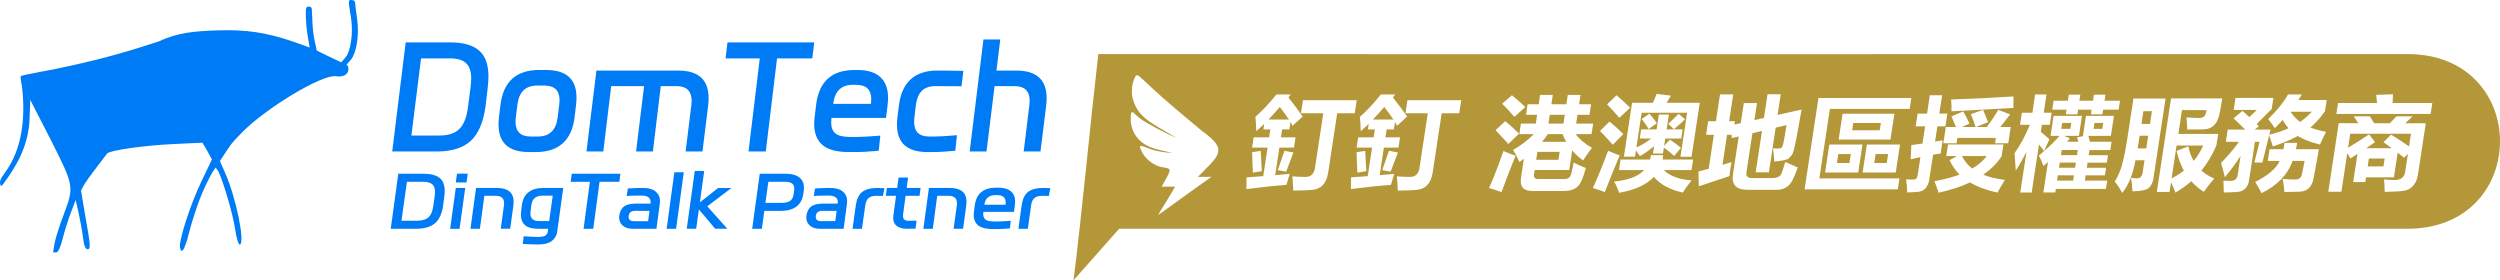 <?xml version="1.0" encoding="UTF-8" standalone="no"?>
<!-- Created with Inkscape (http://www.inkscape.org/) -->

<svg
   width="185.49mm"
   height="20.795mm"
   viewBox="0 0 185.49 20.795"
   version="1.1"
   id="svg1"
   xml:space="preserve"
   xmlns="http://www.w3.org/2000/svg"
   xmlns:svg="http://www.w3.org/2000/svg"><defs
     id="defs1" /><path
     id="path4"
     style="fill:#b39738;fill-opacity:1;stroke-width:0.6"
     d="M 81.49,4.011 C 80.899,9.105 80.286,15.736 79.653,20.795 l 3.382,-3.822 h 95.58 c 9.155,0 9.178,-12.962 0,-12.962 0,0 -78.645,0.023 -97.125,0 z m 2.863,1.563 c 0.178,-0.006 0.55,0.475 1.956,1.71 0.992,0.871 2.308,1.956 2.933,2.481 0,0 1.117,0.734 1.154,1.317 0.031,0.475 -0.384,0.879 -0.723,1.232 l -0.795,0.81 1.006,-0.005 -1.599,1.141 c -0.838,0.598 -1.703,1.239 -1.938,1.401 l -0.428,0.296 0.291,-0.48 c 0.16,-0.264 0.453,-0.724 0.632,-1.033 l 0.344,-0.592 c -0.376,6.98e-4 -0.656,-0.012 -0.996,-0.002 l 0.318,-0.572 c 0.397,-0.714 0.374,-0.785 -0.21,-0.859 -0.585,-0.075 -1.264,-0.557 -1.533,-1.08 -0.298,-0.579 -0.301,-0.635 0.507,-0.307 0.437,0.177 1.236,0.309 1.712,0.309 -1.306,-0.285 -2.179,-0.416 -2.788,-1.383 -0.244,-0.443 -0.323,-0.853 -0.3,-1.324 0.018,-0.368 0.116,-0.371 0.242,-0.243 0.098,0.099 0.257,0.242 0.429,0.382 0.378,0.308 1.984,1.163 2.71,1.448 -1.996,-1.18 -2.897,-1.526 -3.262,-3.029 -0.047,-0.193 -0.043,-0.555 -0.006,-0.828 0.023,-0.173 0.103,-0.399 0.142,-0.505 0.08,-0.178 0.121,-0.282 0.202,-0.284 z m 38.565,1.391 1.062,0.133 -0.331,0.53 h 2.467 l -0.608,3.999 h -0.825 l 0.496,-3.262 h -3.373 l -0.391,2.573 c 0.378,-0.162 0.744,-0.382 1.098,-0.659 h -0.851 l 0.103,-0.677 h 1.149 l 0.168,-1.105 h 0.744 l -0.167,1.105 h 1.185 l -0.103,0.677 h -1.186 l -0.082,0.541 0.424,-0.46 c 0.278,0.177 0.553,0.38 0.827,0.611 l -0.511,0.597 c -0.206,-0.196 -0.459,-0.403 -0.76,-0.619 l -0.067,0.442 h -0.744 l 0.085,-0.556 c -0.368,0.319 -0.717,0.568 -1.049,0.747 -0.057,-0.093 -0.156,-0.233 -0.297,-0.42 l -0.07,0.464 h -0.825 l 0.608,-3.999 h 1.546 c 0.1,-0.218 0.192,-0.44 0.278,-0.663 z m 8.226,0.029 h 0.98 l -0.233,1.532 1.776,-0.397 -0.244,1.388 c -0.201,1.132 -0.344,1.766 -0.429,1.904 -0.082,0.137 -0.183,0.254 -0.3,0.349 -0.117,0.093 -0.467,0.166 -1.049,0.218 -0.019,-0.324 -0.051,-0.65 -0.094,-0.979 0.107,0.01 0.202,0.014 0.288,0.014 0.15,0 0.249,-0.012 0.297,-0.037 0.051,-0.027 0.087,-0.064 0.109,-0.111 0.025,-0.049 0.063,-0.204 0.115,-0.464 0.052,-0.26 0.115,-0.636 0.19,-1.127 l -0.803,0.192 -0.503,3.313 h -0.98 l 0.467,-3.071 -0.711,0.169 -0.443,2.916 c -0.042,0.275 0.099,0.412 0.423,0.412 h 1.443 c 0.182,0 0.335,-0.025 0.46,-0.074 0.125,-0.049 0.215,-0.134 0.27,-0.254 0.055,-0.12 0.15,-0.411 0.284,-0.872 0.372,0.172 0.682,0.309 0.932,0.412 -0.224,0.604 -0.397,0.987 -0.517,1.149 -0.118,0.162 -0.266,0.287 -0.443,0.376 -0.175,0.088 -0.374,0.132 -0.595,0.132 h -2.172 c -0.839,0 -1.201,-0.381 -1.086,-1.142 l 0.428,-2.816 -0.512,0.121 -0.018,-0.243 h -0.335 l -0.338,2.227 0.672,-0.203 c -0.046,0.206 -0.099,0.553 -0.158,1.039 l -2.273,0.758 -0.025,-1.097 0.761,-0.206 0.382,-2.518 h -0.574 l 0.153,-1.009 h 0.575 l 0.302,-1.988 h 0.98 l -0.302,1.988 h 0.427 l -0.038,0.247 0.473,-0.107 0.226,-1.487 h 0.979 l -0.192,1.262 0.709,-0.158 z m 46.403,0 -0.025,0.648 h 2.946 l -0.123,0.81 h -6.996 l 0.123,-0.81 h 2.894 l -0.063,-0.604 z m -82.847,0.015 h 1.075 l -0.181,0.221 c 0.408,0.515 0.761,0.987 1.059,1.414 l -0.746,0.692 c -0.045,-0.088 -0.097,-0.184 -0.155,-0.287 l -0.084,0.552 h -0.538 l -0.089,0.589 h 1.083 l -0.115,0.759 h -1.083 l -0.311,2.047 c 0.353,-0.029 0.711,-0.061 1.075,-0.096 l -0.242,0.818 c -0.789,0.054 -1.779,0.157 -2.97,0.309 l 0.014,-0.869 c 0.402,-0.029 0.814,-0.059 1.236,-0.088 l 0.322,-2.121 h -1.149 l 0.115,-0.759 h 1.149 l 0.09,-0.589 h -0.516 l 0.061,-0.405 C 93.606,9.382 93.409,9.561 93.211,9.733 93.197,9.247 93.174,8.893 93.144,8.672 93.683,8.196 94.202,7.642 94.701,7.008 Z m 7.752,0 h 1.075 l -0.181,0.221 c 0.408,0.515 0.76,0.987 1.059,1.414 l -0.746,0.692 c -0.045,-0.088 -0.097,-0.184 -0.155,-0.287 l -0.084,0.552 h -0.537 l -0.089,0.589 h 1.083 l -0.116,0.759 h -1.082 l -0.311,2.047 c 0.353,-0.029 0.711,-0.061 1.075,-0.096 l -0.242,0.818 c -0.789,0.054 -1.779,0.157 -2.971,0.309 l 0.015,-0.869 c 0.402,-0.029 0.814,-0.059 1.236,-0.088 l 0.322,-2.121 h -1.149 l 0.115,-0.759 h 1.149 l 0.089,-0.589 h -0.515 l 0.061,-0.405 c -0.195,0.187 -0.392,0.366 -0.59,0.537 -0.015,-0.486 -0.037,-0.839 -0.067,-1.06 0.539,-0.476 1.057,-1.031 1.556,-1.664 z m 48.544,0 h 0.847 l -0.206,1.355 h 0.589 l -0.137,0.898 h -0.589 l -0.079,0.523 c 0.253,0.206 0.466,0.39 0.638,0.552 l -0.394,0.867 c 0.434,-0.374 0.827,-0.748 1.141,-1.125 h -0.663 l 0.225,-1.48 h 2.106 l -0.225,1.48 h -1.112 l 0.436,0.184 -0.192,0.251 h 0.825 c -0.032,-0.113 -0.065,-0.219 -0.099,-0.317 l 0.548,-0.118 h -0.11 l 0.225,-1.48 h 2.076 l -0.225,1.48 h -1.672 c 0.035,0.128 0.074,0.273 0.118,0.435 h 1.605 l -0.094,0.619 h -1.546 l -0.058,0.383 h 1.429 l -0.084,0.552 h -1.428 l -0.058,0.383 h 1.429 l -0.085,0.56 h -1.428 l -0.059,0.39 h 1.657 l -0.094,0.619 h -3.719 l -0.039,0.258 h -0.884 l 0.343,-2.254 c -0.113,0.098 -0.226,0.194 -0.338,0.287 -0.103,-0.295 -0.216,-0.55 -0.34,-0.766 0.141,-0.111 0.257,-0.223 0.387,-0.335 -0.113,-0.156 -0.24,-0.317 -0.38,-0.483 l -0.54,3.557 h -0.847 l 0.461,-3.034 c -0.25,0.515 -0.515,0.982 -0.794,1.399 -0.019,-0.358 -0.05,-0.785 -0.092,-1.281 0.438,-0.619 0.817,-1.321 1.137,-2.106 h -0.729 l 0.136,-0.898 h 0.781 z m 18.767,0 h 1.031 c -0.09,0.142 -0.18,0.28 -0.269,0.412 h 2.106 l -0.128,0.839 c -0.32,0.457 -0.68,0.857 -1.081,1.2 0.347,0.137 0.736,0.243 1.167,0.317 -0.158,0.295 -0.309,0.611 -0.454,0.95 -0.672,-0.167 -1.221,-0.378 -1.649,-0.633 -0.539,0.285 -1.157,0.542 -1.855,0.773 -0.069,-0.255 -0.16,-0.53 -0.272,-0.825 l -0.498,2.017 h -0.596 l 0.381,-1.539 h -0.339 l -0.433,2.85 c -0.085,0.56 -0.399,0.852 -0.943,0.876 -0.302,0.02 -0.613,0.032 -0.933,0.037 -0.003,-0.304 -0.013,-0.597 -0.029,-0.876 0.19,0.01 0.363,0.015 0.52,0.015 0.314,0 0.493,-0.143 0.536,-0.427 l 0.216,-1.421 c -0.371,0.569 -0.76,1.095 -1.167,1.576 -0.08,-0.349 -0.173,-0.702 -0.281,-1.06 0.512,-0.525 0.954,-1.048 1.328,-1.568 h -0.972 l 0.137,-0.906 h 1.303 c -0.197,-0.191 -0.485,-0.471 -0.866,-0.839 l 0.666,-0.552 c 0.177,0.162 0.345,0.317 0.504,0.464 l 0.552,-0.53 h -1.716 l 0.135,-0.891 h 2.813 l -0.124,0.817 -1.12,1.119 c 0.06,0.059 0.117,0.115 0.173,0.169 l -0.317,0.243 h 1.178 l -0.095,0.383 c 0.526,-0.133 1.002,-0.292 1.428,-0.479 -0.163,-0.187 -0.308,-0.393 -0.436,-0.619 -0.189,0.211 -0.384,0.415 -0.586,0.611 -0.097,-0.167 -0.26,-0.393 -0.486,-0.677 0.674,-0.658 1.164,-1.267 1.47,-1.826 z m -16.265,0.014 h 0.854 l -0.068,0.45 h 1.009 l 0.068,-0.45 h 0.854 l -0.068,0.45 h 1.149 l -0.101,0.662 h -1.149 l -0.053,0.346 h -0.854 l 0.053,-0.346 h -1.009 l -0.053,0.346 h -0.854 l 0.053,-0.346 h -1.06 l 0.101,-0.662 h 1.06 z m -39.229,0.022 h 0.943 l -0.105,0.692 h 1.112 l 0.105,-0.692 h 0.943 l -0.105,0.692 h 0.891 l -0.118,0.78 h -0.891 l -0.099,0.655 h 1.259 l -0.118,0.781 h -1.178 c 0.288,0.383 0.69,0.721 1.208,1.016 -0.213,0.27 -0.432,0.582 -0.657,0.935 -0.306,-0.216 -0.575,-0.464 -0.808,-0.744 l -0.22,1.451 h -2.563 l -0.049,0.317 c -0.036,0.236 0.059,0.353 0.285,0.353 h 1.981 c 0.187,0 0.321,-0.061 0.404,-0.184 0.083,-0.125 0.172,-0.472 0.268,-1.039 0.327,0.177 0.628,0.31 0.904,0.398 -0.173,0.704 -0.376,1.166 -0.608,1.384 -0.232,0.221 -0.573,0.331 -1.022,0.331 h -2.356 c -0.648,0 -0.923,-0.324 -0.824,-0.972 l 0.215,-1.417 c -0.108,0.081 -0.219,0.161 -0.331,0.239 -0.158,-0.349 -0.314,-0.648 -0.467,-0.898 0.6,-0.344 1.11,-0.734 1.533,-1.171 h -1.075 l 0.118,-0.781 h 1.105 l 0.1,-0.655 h -0.825 l 0.118,-0.78 h 0.825 z m -2.088,0.022 c 0.367,0.299 0.698,0.592 0.994,0.876 l -0.818,0.729 C 112.084,8.344 111.783,8.017 111.454,7.693 Z m 7.76,0 c 0.305,0.255 0.641,0.564 1.008,0.928 l -0.798,0.744 c -0.271,-0.319 -0.576,-0.651 -0.916,-0.994 z m 23.243,0 h 0.913 l -0.207,1.362 h 0.596 l -0.143,0.943 h -0.596 l -0.173,1.134 0.567,-0.096 c -0.073,0.383 -0.12,0.707 -0.141,0.972 l -0.574,0.096 -0.279,1.833 c -0.039,0.258 -0.127,0.471 -0.263,0.641 -0.136,0.169 -0.345,0.265 -0.626,0.287 -0.278,0.022 -0.531,0.035 -0.76,0.037 0.003,-0.309 -0.022,-0.633 -0.073,-0.972 0.202,0.015 0.362,0.022 0.483,0.022 0.125,0 0.214,-0.024 0.266,-0.073 0.054,-0.052 0.091,-0.14 0.11,-0.265 l 0.202,-1.329 c -0.236,0.049 -0.477,0.102 -0.724,0.158 l 0.05,-1.053 c 0.232,-0.027 0.508,-0.063 0.827,-0.11 l 0.195,-1.282 h -0.7 l 0.144,-0.943 h 0.7 z m 6.209,0.088 c -7.5e-4,0.005 -0.002,0.29 -0.005,0.854 l -4.596,0.25 c 0.009,-0.383 -5.8e-4,-0.675 -0.029,-0.876 1.658,-0.059 3.202,-0.135 4.63,-0.228 z m -14.471,0.118 h 6.893 l -0.123,0.81 h -5.921 l -0.783,5.155 h 5.943 l -0.123,0.81 h -6.915 z m 26.161,0.029 h 3.8 c -0.115,0.754 -0.214,1.246 -0.298,1.476 -0.081,0.228 -0.194,0.409 -0.34,0.541 -0.145,0.13 -0.307,0.214 -0.487,0.251 -0.179,0.034 -0.672,0.047 -1.478,0.037 -1.8e-4,-0.29 -0.019,-0.589 -0.055,-0.898 0.42,0.029 0.732,0.044 0.936,0.044 0.14,0 0.256,-0.029 0.349,-0.088 0.095,-0.061 0.163,-0.226 0.204,-0.494 h -1.819 l -0.269,1.767 h 2.953 l -0.129,0.847 c -0.298,0.702 -0.669,1.326 -1.113,1.871 0.266,0.238 0.581,0.434 0.945,0.589 -0.239,0.28 -0.495,0.608 -0.768,0.987 -0.352,-0.221 -0.662,-0.484 -0.93,-0.788 -0.358,0.319 -0.751,0.602 -1.178,0.847 -0.091,-0.26 -0.199,-0.517 -0.325,-0.769 l -0.109,0.718 h -0.943 z m -2.792,0.007 h 2.386 L 159.773,13.26 c -0.042,0.275 -0.148,0.497 -0.318,0.667 -0.171,0.169 -0.583,0.259 -1.238,0.269 -0.009,-0.358 -0.044,-0.692 -0.105,-1.001 0.158,0.025 0.306,0.037 0.444,0.037 0.236,0 0.375,-0.142 0.418,-0.427 l 0.139,-0.913 h -0.67 c -0.197,1.073 -0.526,1.88 -0.987,2.423 -0.158,-0.314 -0.342,-0.594 -0.55,-0.84 0.243,-0.388 0.43,-0.822 0.559,-1.303 0.132,-0.481 0.281,-1.264 0.445,-2.349 z m -61.616,0.125 h 3.991 l -0.148,0.972 h -1.303 l -0.667,4.389 c -0.123,0.81 -0.525,1.242 -1.206,1.296 -0.205,0.025 -0.667,0.042 -1.385,0.052 -0.013,-0.368 -0.035,-0.722 -0.067,-1.06 0.329,0.029 0.653,0.044 0.973,0.044 0.373,0 0.604,-0.196 0.693,-0.589 l 0.628,-4.132 h -1.657 z m 7.752,0 h 3.991 l -0.147,0.972 h -1.304 l -0.667,4.389 c -0.123,0.81 -0.525,1.242 -1.206,1.296 -0.205,0.025 -0.667,0.042 -1.385,0.052 -0.013,-0.368 -0.035,-0.722 -0.067,-1.06 0.329,0.029 0.653,0.044 0.973,0.044 0.373,0 0.604,-0.196 0.693,-0.589 l 0.627,-4.132 h -1.657 z M 94.957,7.936 C 94.671,8.27 94.39,8.582 94.116,8.871 h 1.524 C 95.414,8.547 95.186,8.236 94.957,7.936 Z m 7.752,0 c -0.286,0.334 -0.567,0.646 -0.842,0.935 h 1.524 c -0.226,-0.324 -0.453,-0.636 -0.683,-0.935 z m 44.427,0.214 c 0.127,0.295 0.25,0.599 0.369,0.913 l -0.895,0.361 h 0.807 c 0.277,-0.371 0.561,-0.795 0.853,-1.274 l 0.876,0.338 -0.727,0.935 h 0.769 l -0.183,1.208 h -0.98 l 0.06,-0.398 h -2.857 l -0.06,0.398 h -0.979 l 0.183,-1.208 h 0.762 c -0.074,-0.177 -0.19,-0.44 -0.348,-0.788 l 0.881,-0.368 c 0.186,0.329 0.339,0.63 0.459,0.905 l -0.561,0.251 h 1.02 c -0.055,-0.201 -0.173,-0.518 -0.352,-0.95 z m 11.895,0.103 -0.143,0.943 h 0.633 l 0.143,-0.943 z m 10.913,0.037 c 0.205,0.299 0.441,0.552 0.71,0.759 0.33,-0.231 0.621,-0.484 0.874,-0.759 z M 122.385,8.437 c 0.201,0.231 0.384,0.466 0.548,0.707 l -0.61,0.427 c -0.178,-0.285 -0.349,-0.533 -0.513,-0.744 z m 14.327,0 h 3.844 l -0.292,1.922 h -3.844 z m -12.163,0.008 0.475,0.412 c -0.241,0.231 -0.516,0.473 -0.825,0.729 l -0.418,-0.397 c 0.275,-0.26 0.531,-0.508 0.768,-0.744 z m -9.56,0.073 -0.1,0.655 h 1.112 l 0.099,-0.655 z m 59.652,0.111 h 1.2 l 0.308,0.515 h 1.171 c 0.218,-0.221 0.383,-0.392 0.495,-0.515 h 1.193 c -0.184,0.177 -0.366,0.348 -0.546,0.515 h 1.521 l -0.575,3.785 c -0.052,0.341 -0.161,0.612 -0.327,0.813 -0.164,0.204 -0.368,0.334 -0.615,0.391 -0.245,0.059 -0.755,0.092 -1.532,0.099 -0.009,-0.393 -0.026,-0.699 -0.052,-0.92 0.275,0.029 0.546,0.044 0.811,0.044 0.447,0 0.702,-0.206 0.764,-0.619 l 0.202,-1.329 -0.281,0.298 -0.481,-0.375 -0.278,1.826 h -2.069 l -0.054,0.353 h -0.899 l 0.317,-2.088 -0.522,0.335 c -0.005,-0.012 -0.084,-0.141 -0.236,-0.387 l -0.434,2.854 h -0.972 l 0.772,-5.081 h 1.458 z M 111.684,8.989 c 0.332,0.27 0.673,0.58 1.023,0.928 l -0.794,0.766 c -0.129,-0.152 -0.446,-0.494 -0.949,-1.024 z m 7.741,0.029 c 0.331,0.275 0.672,0.584 1.023,0.928 l -0.784,0.795 c -0.285,-0.324 -0.601,-0.665 -0.949,-1.024 z m 33.578,0.103 -0.067,0.442 h 0.677 l 0.067,-0.442 z m 2.4,0 -0.067,0.442 h 0.648 l 0.067,-0.442 z m -17.899,0.007 -0.082,0.537 h 2.047 l 0.082,-0.537 z m 36.873,0.795 -0.159,1.042 c 0.568,-0.349 1.088,-0.681 1.559,-0.998 l 0.442,0.582 c -0.22,0.152 -0.44,0.302 -0.661,0.449 h 1.904 l -0.617,-0.449 0.564,-0.56 c 0.458,0.282 0.902,0.573 1.333,0.873 l 0.143,-0.939 z m -59.534,0.029 C 114.714,10.15 114.57,10.339 114.415,10.521 h 1.793 c -0.103,-0.179 -0.193,-0.368 -0.271,-0.567 z m 43.911,0.118 c -0.052,0.341 -0.102,0.655 -0.15,0.943 h 0.64 l 0.144,-0.943 z m 10.757,0.53 h 0.935 c -0.03,0.167 -0.064,0.324 -0.101,0.471 h 1.708 c -0.121,0.697 -0.252,1.412 -0.392,2.143 -0.121,0.668 -0.481,1.004 -1.081,1.009 -0.149,0.01 -0.511,0.017 -1.086,0.022 -0.035,-0.417 -0.077,-0.739 -0.126,-0.965 0.31,0.025 0.633,0.037 0.966,0.037 0.255,0 0.409,-0.135 0.459,-0.405 0.065,-0.299 0.132,-0.623 0.199,-0.972 h -0.899 c -0.333,0.997 -1.097,1.795 -2.293,2.394 -0.12,-0.245 -0.279,-0.523 -0.477,-0.833 0.968,-0.491 1.575,-1.011 1.821,-1.561 h -0.884 l 0.132,-0.869 h 1.031 c 0.032,-0.147 0.061,-0.304 0.086,-0.471 z m -24.976,0.118 h 4.109 l -0.134,0.884 c -0.349,0.52 -0.802,0.974 -1.36,1.362 0.451,0.182 0.985,0.309 1.602,0.383 -0.236,0.388 -0.418,0.702 -0.548,0.943 -0.808,-0.172 -1.489,-0.424 -2.043,-0.755 -0.67,0.319 -1.444,0.573 -2.325,0.762 -0.096,-0.304 -0.2,-0.589 -0.312,-0.854 0.706,-0.123 1.329,-0.286 1.868,-0.489 -0.316,-0.312 -0.563,-0.669 -0.739,-1.072 l 0.554,-0.302 h -0.803 z m -8.806,0.007 h 2.459 l -0.315,2.077 h -2.46 z m 2.783,0 h 2.46 l -0.316,2.077 h -2.459 z m 22.981,0.074 -0.369,2.433 c 0.331,-0.162 0.635,-0.352 0.912,-0.571 -0.239,-0.432 -0.42,-0.921 -0.543,-1.466 l 0.869,-0.338 c 0.083,0.407 0.217,0.769 0.402,1.086 0.274,-0.336 0.509,-0.718 0.704,-1.145 z m -8.524,0.331 -0.058,0.383 h 1.193 l 0.058,-0.383 z m -33.653,0.052 c 0.316,0.147 0.603,0.262 0.86,0.346 -0.383,0.903 -0.752,1.812 -1.106,2.725 -0.282,-0.118 -0.575,-0.218 -0.882,-0.302 0.371,-0.825 0.747,-1.748 1.128,-2.769 z m -24.015,0.007 0.666,0.125 c -0.141,0.378 -0.321,0.852 -0.54,1.421 l -0.624,-0.11 c 0.197,-0.555 0.363,-1.034 0.498,-1.436 z m 7.752,0 0.666,0.125 c -0.141,0.378 -0.321,0.852 -0.54,1.421 l -0.624,-0.11 c 0.197,-0.555 0.363,-1.034 0.498,-1.436 z m -9.513,0.007 c 0.018,0.304 0.045,0.805 0.081,1.502 l -0.665,0.111 c -0.02,-0.643 -0.039,-1.149 -0.057,-1.517 z m 7.752,0 c 0.018,0.304 0.045,0.805 0.081,1.502 l -0.665,0.111 c -0.02,-0.643 -0.039,-1.149 -0.057,-1.517 z m 10.26,0.007 c 0.298,0.137 0.598,0.253 0.898,0.346 -0.297,0.727 -0.645,1.628 -1.044,2.703 -0.302,-0.113 -0.611,-0.213 -0.927,-0.302 0.253,-0.535 0.611,-1.451 1.073,-2.747 z m 2.516,0.067 -0.09,0.589 h 1.65 l 0.09,-0.589 z m 22.326,0.162 -0.101,0.663 h 0.928 l 0.101,-0.663 z m 2.769,0 -0.101,0.663 h 0.928 l 0.101,-0.663 z m -16.673,0.081 h 0.913 c -0.01,0.113 -0.025,0.221 -0.045,0.324 h 2.264 l -0.118,0.78 h -2.062 c 0.458,0.444 1.145,0.7 2.063,0.766 -0.281,0.363 -0.498,0.665 -0.653,0.906 -0.959,-0.216 -1.673,-0.604 -2.143,-1.163 -0.542,0.579 -1.4,0.972 -2.572,1.178 -0.142,-0.388 -0.269,-0.666 -0.381,-0.833 1.043,-0.096 1.79,-0.38 2.24,-0.854 h -1.874 l 0.118,-0.78 h 2.187 c 0.03,-0.103 0.051,-0.211 0.064,-0.324 z m 23.081,0.066 c 0.173,0.361 0.427,0.67 0.761,0.928 0.448,-0.265 0.807,-0.575 1.076,-0.928 z m 30.189,0.184 -0.088,0.582 h 1.171 l 0.088,-0.582 z m -22.935,0.302 -0.058,0.383 h 1.193 l 0.058,-0.383 z m -0.143,0.943 -0.059,0.39 h 1.193 l 0.059,-0.39 z" /><path
     id="path4-8"
     style="display:inline;fill:#007bf6;fill-opacity:1;stroke-width:0.6"
     d="m 26.106,9.9860397e-5 c -0.282,0 -0.28,-0.036 -0.069,1.269 C 26.248,2.565 25.966,3.855 25.671,4.209 25.563,4.339 25.49,4.436 25.319,4.624 25.008,4.484 24.402,4.192 24.402,4.192 L 23.501,3.75 23.335,2.978 C 23.244,2.554 23.17,1.817 23.17,1.342 c 0,0 -0.016,-0.391 -0.034,-0.651 -0.011,-0.173 -0.143,-0.212 -0.242,-0.203 -0.088,0.008 -0.186,0.042 -0.195,0.207 -0.019,0.346 -0.002,0.848 0.037,1.269 0.048,0.524 0.242,1.559 0.242,1.559 L 21.725,3.079 C 19.694,2.392 18.228,2.18 16.049,2.257 14.551,2.311 13.213,2.397 11.821,3.059 8.949,4.003 7.11,4.493 4.016,5.139 c 0,0 -2.395,0.436 -2.465,0.506 -0.07,0.07 0.066,0.678 0.066,0.678 C 1.944,8.847 1.563,11.059 0.517,12.595 0.272,12.954 -5.9804774e-4,13.276 9.8486933e-7,13.55 0.022,13.814 0.067,13.884 0.249,13.639 1.165,12.407 2.115,10.864 2.192,8.847 L 2.246,7.411 3.796,10.432 c 1.712,3.401 1.704,3.415 0.928,5.495 -0.31,0.829 -0.613,1.756 -0.675,2.127 l -0.112,0.675 h 0.229 c 0.149,0 0.315,-0.347 0.475,-0.992 0.136,-0.546 0.41,-1.421 0.61,-1.945 l 0.363,-0.952 0.217,0.952 c 0.119,0.524 0.266,1.346 0.327,1.826 0.078,0.619 0.178,0.873 0.346,0.873 0.299,0 0.126,-0.674 -0.234,-2.812 L 6.012,14.137 6.203,13.774 C 6.309,13.575 6.723,12.988 7.124,12.47 7.525,11.952 7.894,11.469 7.944,11.396 8.106,11.159 10.666,10.791 12.864,10.688 l 2.153,-0.101 0.36,0.61 0.347,0.627 -0.79,1.658 c -0.808,1.686 -1.675,4.363 -1.578,4.871 0.112,0.581 0.354,0.174 0.693,-1.166 0.195,-0.767 0.55,-1.831 0.761,-2.381 0.255,-0.664 0.54,-1.283 0.946,-2.022 l 0.245,-0.354 0.191,0.268 c 0.278,0.502 1.085,3.098 1.258,4.324 0.103,0.733 0.269,1.182 0.363,1.124 0.366,-0.226 -0.296,-3.456 -1.088,-5.269 l -0.406,-0.928 0.32,-0.492 c 0.496,-0.748 0.466,-0.766 1.348,-1.66 1.752,-1.776 5.925,-4.308 6.952,-4.141 0.608,0.099 0.995,-0.198 0.897,-0.689 -0.014,-0.07 -0.049,-0.102 -0.128,-0.169 0.078,-0.091 0.262,-0.286 0.333,-0.374 C 26.431,3.951 26.675,2.637 26.496,1.401 26.416,0.849 26.35,0.308 26.348,0.199 26.346,0.089 26.237,9.8878377e-5 26.106,9.8878377e-5 Z M 72.968,2.93 71.947,11.239 h 1.249 l 0.597,-4.85 h 1.476 c 0.752,0 1.129,0.366 1.129,1.099 0,0.057 -0.007,0.158 -0.022,0.302 l -0.423,3.449 h 1.248 l 0.423,-3.416 c 0.022,-0.194 0.033,-0.374 0.033,-0.539 0,-1.365 -0.749,-2.047 -2.246,-2.047 H 73.933 L 74.216,2.93 Z M 30.1,3.146 29.102,11.239 h 3.353 c 1.092,-0.007 1.921,-0.273 2.485,-0.798 0.564,-0.532 0.926,-1.383 1.085,-2.554 l 0.163,-1.39 c 0.036,-0.323 0.054,-0.596 0.054,-0.819 0,-0.869 -0.224,-1.505 -0.673,-1.907 -0.449,-0.41 -1.15,-0.618 -2.105,-0.625 z m 23.875,0 -0.141,1.185 h 2.539 l -0.836,6.908 h 1.281 l 0.836,-6.908 h 2.616 L 60.411,3.146 Z M 31.24,4.331 h 2.116 c 0.572,0 0.98,0.118 1.226,0.356 0.253,0.237 0.38,0.618 0.38,1.143 0,0.115 -0.015,0.316 -0.043,0.604 L 34.723,7.952 C 34.629,8.692 34.42,9.227 34.094,9.558 33.768,9.888 33.276,10.054 32.618,10.054 h -2.094 z m 8.768,0.862 c -1.707,0 -2.666,0.865 -2.876,2.597 l -0.109,0.905 c -0.022,0.194 -0.033,0.374 -0.033,0.539 0,1.365 0.749,2.047 2.246,2.047 h 0.521 c 1.707,0 2.667,-0.866 2.876,-2.597 l 0.109,-0.905 c 0.022,-0.194 0.033,-0.373 0.033,-0.538 0,-1.365 -0.749,-2.047 -2.247,-2.047 z m 23.409,0 c -0.868,0 -1.537,0.219 -2.008,0.657 -0.47,0.431 -0.756,1.077 -0.857,1.939 l -0.109,0.905 c -0.022,0.172 -0.033,0.341 -0.033,0.506 0,0.683 0.203,1.2 0.608,1.552 0.412,0.352 1.056,0.528 1.932,0.528 h 0.532 c 0.506,0 1.078,-0.033 1.715,-0.097 l 0.119,-1.121 c -0.767,0.065 -1.338,0.097 -1.715,0.097 h -0.532 c -0.506,0 -0.868,-0.086 -1.085,-0.258 -0.21,-0.18 -0.315,-0.453 -0.315,-0.819 0,-0.057 0.007,-0.165 0.022,-0.323 v -0.011 h 4.048 l 0.119,-0.97 c 0.022,-0.187 0.033,-0.359 0.033,-0.517 0,-0.683 -0.192,-1.196 -0.575,-1.541 C 64.94,5.369 64.379,5.194 63.634,5.194 Z m -19.165,0.043 -0.738,6.003 h 1.248 l 0.586,-4.85 h 2.442 L 47.193,11.239 h 1.248 l 0.586,-4.85 h 1.161 c 0.752,0 1.129,0.366 1.129,1.099 0,0.057 -0.007,0.158 -0.022,0.302 l -0.423,3.449 h 1.248 l 0.423,-3.416 c 0.022,-0.194 0.033,-0.374 0.033,-0.539 0,-1.365 -0.749,-2.047 -2.246,-2.047 z m 25.307,0 c -0.861,0 -1.527,0.219 -1.997,0.657 -0.47,0.431 -0.76,1.078 -0.868,1.94 l -0.109,0.862 c -0.022,0.194 -0.033,0.381 -0.033,0.56 0,1.351 0.749,2.026 2.246,2.026 h 0.445 c 0.456,0 1.002,-0.033 1.639,-0.097 L 71.003,10.032 c -0.767,0.065 -1.313,0.097 -1.639,0.097 h -0.423 c -0.745,0 -1.118,-0.363 -1.118,-1.089 0,-0.065 0.007,-0.168 0.022,-0.312 L 67.953,7.801 C 68.011,7.334 68.156,6.983 68.387,6.745 68.626,6.508 68.97,6.389 69.418,6.389 l 1.921,0.011 0.141,-1.142 -1.519,-0.022 z M 63.276,6.293 h 0.217 c 0.398,0 0.687,0.09 0.868,0.269 0.188,0.18 0.282,0.442 0.282,0.787 0,0.072 -0.007,0.187 -0.022,0.345 v 0.011 h -2.8 c 0.116,-0.941 0.6,-1.412 1.454,-1.412 z m -23.409,0.054 h 0.521 c 0.752,0 1.129,0.366 1.129,1.099 0,0.057 -0.007,0.158 -0.022,0.302 l -0.119,0.97 c -0.116,0.941 -0.608,1.412 -1.476,1.412 h -0.521 c -0.752,0 -1.129,-0.366 -1.129,-1.099 0,-0.057 0.007,-0.158 0.022,-0.302 l 0.119,-0.97 c 0.116,-0.941 0.608,-1.412 1.476,-1.412 z m 11.683,6.337 -0.596,4.287 h 0.7 l 0.201,-1.436 1.205,1.436 h 0.907 l -1.491,-1.664 1.795,-1.36 h -0.986 l -1.357,1.066 0.322,-2.328 z m -1.515,0.098 -0.572,4.194 h 0.7 l 0.572,-4.194 z m -16.126,0.103 -0.092,0.653 h 0.797 l 0.091,-0.653 z m -4.357,0.005 -0.56,4.085 h 1.88 c 0.613,-0.004 1.077,-0.138 1.394,-0.403 0.316,-0.268 0.519,-0.698 0.609,-1.289 l 0.091,-0.702 c 0.02,-0.163 0.03,-0.301 0.03,-0.413 0,-0.439 -0.126,-0.76 -0.377,-0.963 -0.252,-0.207 -0.645,-0.312 -1.18,-0.316 z m 12.871,0 -0.079,0.598 h 1.424 l -0.469,3.487 h 0.718 l 0.469,-3.487 h 1.467 l 0.079,-0.598 z m 13.947,0 -0.56,4.085 h 0.718 l 0.182,-1.327 h 1.241 c 0.475,-0.004 0.854,-0.111 1.138,-0.321 0.284,-0.214 0.454,-0.52 0.511,-0.919 l 0.037,-0.278 c 0.008,-0.051 0.012,-0.121 0.012,-0.212 0,-0.33 -0.116,-0.582 -0.347,-0.756 -0.227,-0.178 -0.552,-0.269 -0.974,-0.272 z m 10.303,0.283 -0.104,0.772 h -0.766 l -0.079,0.582 h 0.76 l -0.2,1.485 c -0.008,0.08 -0.012,0.134 -0.012,0.163 0,0.265 0.091,0.464 0.274,0.598 0.183,0.134 0.44,0.201 0.773,0.201 0.243,0 0.446,-0.004 0.609,-0.011 l 0.079,-0.593 c -0.292,0.007 -0.495,0.011 -0.608,0.011 -0.268,0 -0.402,-0.121 -0.402,-0.364 0,-0.044 0.002,-0.078 0.006,-0.103 l 0.189,-1.387 h 1.035 l 0.08,-0.582 h -1.035 l 0.103,-0.772 z m -36.481,0.315 h 1.186 c 0.32,0 0.549,0.06 0.687,0.18 0.142,0.12 0.213,0.311 0.213,0.576 0,0.058 -0.008,0.16 -0.024,0.305 l -0.11,0.767 c -0.053,0.374 -0.17,0.643 -0.353,0.81 -0.183,0.167 -0.459,0.25 -0.828,0.25 h -1.175 z m 26.817,0 h 1.26 c 0.227,0.004 0.393,0.047 0.499,0.131 0.11,0.08 0.164,0.208 0.164,0.386 0,0.044 -0.002,0.078 -0.006,0.103 l -0.049,0.332 c -0.033,0.21 -0.116,0.365 -0.25,0.463 -0.134,0.094 -0.327,0.143 -0.578,0.147 h -1.259 z m 16.923,0.435 c -0.487,0 -0.862,0.111 -1.126,0.332 -0.264,0.218 -0.424,0.544 -0.481,0.979 l -0.06,0.457 c -0.012,0.087 -0.019,0.172 -0.019,0.256 0,0.344 0.114,0.606 0.341,0.783 0.231,0.178 0.592,0.266 1.083,0.266 h 0.298 c 0.284,0 0.604,-0.016 0.961,-0.049 l 0.067,-0.566 c -0.43,0.033 -0.751,0.049 -0.962,0.049 h -0.298 c -0.284,0 -0.487,-0.044 -0.608,-0.131 -0.118,-0.091 -0.177,-0.228 -0.177,-0.413 0,-0.029 0.004,-0.084 0.012,-0.163 v -0.005 h 2.27 l 0.067,-0.49 c 0.012,-0.094 0.019,-0.181 0.019,-0.261 0,-0.344 -0.107,-0.604 -0.322,-0.778 -0.211,-0.178 -0.526,-0.267 -0.944,-0.267 z m -40.114,0.022 -0.42,3.03 h 0.7 l 0.42,-3.03 z m 1.503,0 -0.414,3.03 h 0.7 l 0.329,-2.447 h 0.834 c 0.422,0 0.633,0.185 0.633,0.554 0,0.029 -0.004,0.08 -0.012,0.152 l -0.237,1.74 h 0.7 l 0.237,-1.724 c 0.012,-0.098 0.019,-0.189 0.019,-0.272 0,-0.689 -0.42,-1.034 -1.26,-1.034 z m 5.014,0 c -0.974,0 -1.514,0.437 -1.619,1.311 l -0.049,0.413 c -0.012,0.091 -0.018,0.176 -0.018,0.256 0,0.7 0.42,1.05 1.259,1.05 h 0.761 l -0.024,0.196 c -0.02,0.141 -0.083,0.245 -0.189,0.31 -0.105,0.065 -0.27,0.098 -0.493,0.098 -0.349,0 -0.718,-0.016 -1.107,-0.049 l -0.073,0.566 c 0.357,0.029 0.736,0.043 1.138,0.043 0.454,0 0.793,-0.085 1.016,-0.256 0.227,-0.17 0.363,-0.402 0.408,-0.696 l 0.444,-3.242 z m 7.199,0 c -0.122,0 -0.266,0.004 -0.432,0.011 -0.162,0.007 -0.276,0.013 -0.341,0.017 l -0.177,0.011 -0.091,0.555 c 0.288,-0.018 0.613,-0.027 0.974,-0.027 h 0.158 c 0.223,0 0.388,0.044 0.493,0.131 0.105,0.087 0.158,0.201 0.158,0.343 0,0.033 -0.002,0.058 -0.006,0.076 l -0.006,0.043 h -1.023 c -0.288,0 -0.521,0.031 -0.7,0.092 -0.174,0.058 -0.308,0.154 -0.402,0.288 -0.093,0.131 -0.158,0.308 -0.195,0.533 -0.004,0.029 -0.006,0.071 -0.006,0.125 0,0.247 0.091,0.448 0.274,0.604 0.183,0.152 0.426,0.228 0.73,0.228 h 1.765 l 0.25,-1.882 c 0.008,-0.08 0.012,-0.136 0.012,-0.168 0,-0.297 -0.107,-0.535 -0.322,-0.713 -0.215,-0.178 -0.531,-0.267 -0.949,-0.267 z m 13.886,0 c -0.122,0 -0.266,0.004 -0.432,0.011 -0.162,0.007 -0.276,0.013 -0.341,0.017 l -0.177,0.011 -0.091,0.555 c 0.288,-0.018 0.613,-0.027 0.974,-0.027 h 0.159 c 0.223,0 0.387,0.044 0.492,0.131 0.105,0.087 0.159,0.201 0.159,0.343 0,0.033 -0.002,0.058 -0.006,0.076 l -0.006,0.043 h -1.023 c -0.288,0 -0.521,0.031 -0.7,0.092 -0.174,0.058 -0.308,0.154 -0.402,0.288 -0.093,0.131 -0.158,0.308 -0.195,0.533 -0.004,0.029 -0.006,0.071 -0.006,0.125 0,0.247 0.091,0.448 0.274,0.604 0.183,0.152 0.426,0.228 0.73,0.228 h 1.765 l 0.25,-1.882 c 0.008,-0.08 0.012,-0.136 0.012,-0.168 0,-0.297 -0.107,-0.535 -0.322,-0.713 -0.215,-0.178 -0.531,-0.267 -0.949,-0.267 z m 3.687,0 c -0.515,0 -0.898,0.103 -1.15,0.31 -0.247,0.207 -0.402,0.54 -0.463,1.001 l -0.238,1.719 h 0.7 l 0.243,-1.735 c 0.033,-0.254 0.114,-0.435 0.243,-0.544 0.13,-0.112 0.324,-0.168 0.584,-0.168 0.073,0 0.235,0.004 0.487,0.011 l 0.11,-0.577 c -0.142,-0.011 -0.314,-0.017 -0.517,-0.017 z m 3.816,0 -0.414,3.03 h 0.7 l 0.329,-2.447 h 0.834 c 0.422,0 0.633,0.185 0.633,0.554 0,0.029 -0.004,0.08 -0.012,0.152 l -0.237,1.74 h 0.7 l 0.237,-1.724 c 0.012,-0.098 0.019,-0.188 0.019,-0.272 0,-0.689 -0.42,-1.034 -1.26,-1.034 z m 8.489,0 c -0.515,0 -0.899,0.103 -1.15,0.31 -0.247,0.207 -0.402,0.54 -0.463,1.001 l -0.237,1.719 h 0.7 l 0.243,-1.735 c 0.033,-0.254 0.114,-0.435 0.243,-0.544 0.13,-0.112 0.324,-0.168 0.584,-0.168 0.073,0 0.235,0.004 0.487,0.011 l 0.11,-0.577 c -0.142,-0.011 -0.314,-0.017 -0.517,-0.017 z m -3.56,0.533 h 0.121 c 0.223,0 0.385,0.045 0.487,0.136 0.105,0.091 0.158,0.223 0.158,0.397 0,0.036 -0.004,0.094 -0.012,0.174 v 0.006 h -1.57 c 0.065,-0.475 0.337,-0.713 0.815,-0.713 z m -33.596,0.038 h 0.754 l -0.262,1.887 h -0.761 c -0.422,0 -0.633,-0.19 -0.633,-0.571 0,-0.025 0.004,-0.074 0.012,-0.147 l 0.055,-0.446 c 0.057,-0.482 0.335,-0.723 0.834,-0.723 z m 6.925,1.126 1.01,0.006 -0.103,0.762 h -1.059 c -0.126,0 -0.223,-0.027 -0.292,-0.082 -0.065,-0.058 -0.098,-0.14 -0.098,-0.245 l 0.006,-0.065 c 0.02,-0.141 0.075,-0.24 0.164,-0.294 0.093,-0.058 0.217,-0.085 0.371,-0.082 z m 13.886,0 1.01,0.006 -0.103,0.761 h -1.059 c -0.126,0 -0.224,-0.027 -0.292,-0.081 -0.065,-0.058 -0.097,-0.14 -0.097,-0.245 l 0.006,-0.065 c 0.02,-0.141 0.075,-0.24 0.164,-0.294 0.093,-0.058 0.217,-0.085 0.371,-0.082 z" /></svg>
